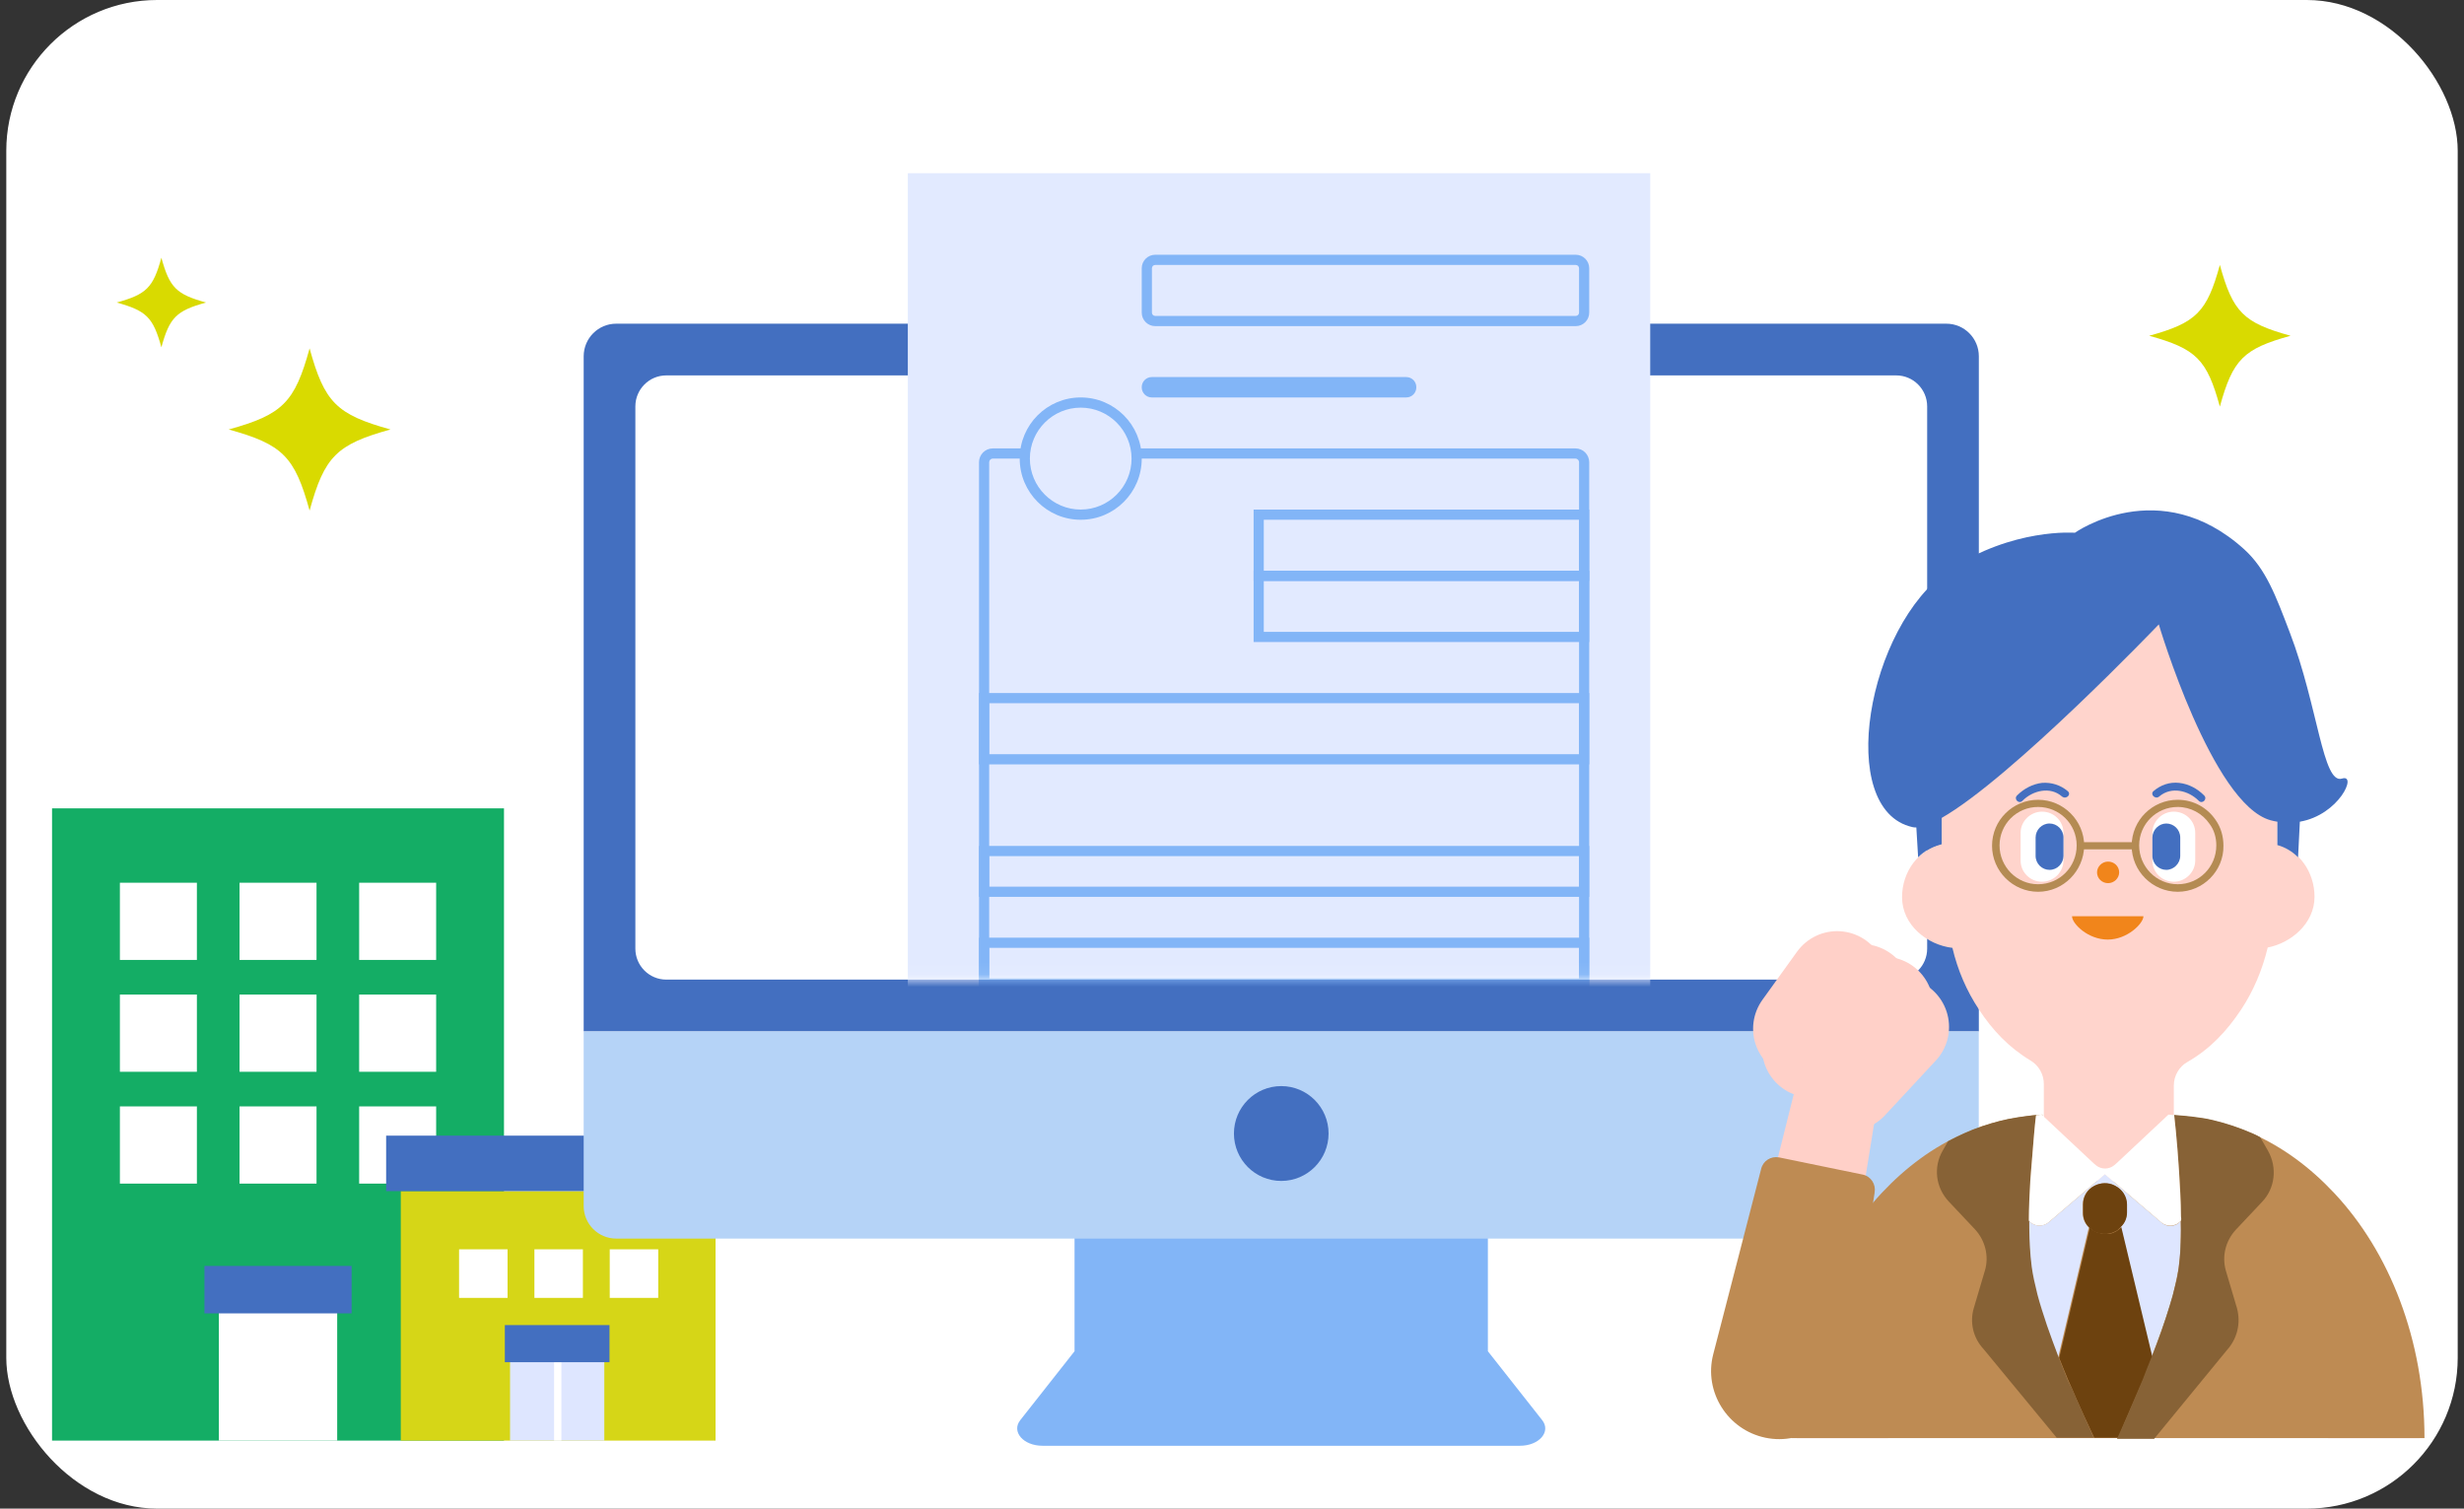 <svg width="196" height="120" viewBox="0 0 196 120" fill="none" xmlns="http://www.w3.org/2000/svg">
<rect x="0" y="0" width="196" height="120" fill="#333333" stroke="none"/>
<g clip-path="url(#clip0_1819_33789)">
<rect x="0.5" width="195" height="120" rx="12" fill="white"/>
<path d="M40.09 64.3H4.14V114.591H40.09V64.3Z" fill="#14AD65"/>
<path d="M15.662 70.215H9.537V76.354H15.662V70.215Z" fill="white"/>
<path d="M25.178 70.215H19.054V76.354H25.178V70.215Z" fill="white"/>
<path d="M34.694 70.215H28.569V76.354H34.694V70.215Z" fill="white"/>
<path d="M15.662 88.009H9.537V94.147H15.662V88.009Z" fill="white"/>
<path d="M25.178 88.009H19.054V94.147H25.178V88.009Z" fill="white"/>
<path d="M34.694 88.009H28.569V94.147H34.694V88.009Z" fill="white"/>
<path d="M15.662 79.112H9.537V85.251H15.662V79.112Z" fill="white"/>
<path d="M25.178 79.112H19.054V85.251H25.178V79.112Z" fill="white"/>
<path d="M34.694 79.112H28.569V85.251H34.694V79.112Z" fill="white"/>
<path d="M26.822 103.579H17.408V114.591H26.822V103.579Z" fill="white"/>
<path d="M27.969 100.698H16.262V104.468H27.969V100.698Z" fill="#436FC0"/>
<path d="M56.919 94.745H31.881V114.591H56.919V94.745Z" fill="#D6D617"/>
<path d="M48.07 107.495H40.572V114.591H48.07V107.495Z" fill="#DEE6FF"/>
<path d="M44.655 107.495H44.074V114.591H44.655V107.495Z" fill="white"/>
<path d="M48.483 105.401H40.157V108.355H48.483V105.401Z" fill="#436FC0"/>
<path d="M40.374 99.372H36.517V103.238H40.374V99.372Z" fill="white"/>
<path d="M46.366 99.372H42.509V103.238H46.366V99.372Z" fill="white"/>
<path d="M52.359 99.372H48.502V103.238H52.359V99.372Z" fill="white"/>
<path d="M58.086 90.331H30.716V94.745H58.086V90.331Z" fill="#436FC0"/>
<path d="M122.676 112.966L118.355 107.482V97.149H85.475V107.482L81.155 112.966C80.435 113.885 81.403 115 82.922 115H120.908C122.427 115 123.396 113.885 122.676 112.966Z" fill="#82B5F7"/>
<path d="M157.408 28.339C157.408 26.909 156.25 25.747 154.823 25.747H49.014C47.587 25.747 46.429 26.909 46.429 28.339V82.041H157.408V28.339Z" fill="#436FC0"/>
<path d="M49.014 98.521H154.816C156.243 98.521 157.402 97.36 157.402 95.93V82.048H46.429V95.93C46.429 97.36 47.587 98.521 49.014 98.521Z" fill="#B5D3F7"/>
<path d="M150.836 29.861H53.001C51.642 29.861 50.54 30.965 50.54 32.327V75.455C50.54 76.817 51.642 77.921 53.001 77.921H150.836C152.195 77.921 153.297 76.817 153.297 75.455V32.327C153.297 30.965 152.195 29.861 150.836 29.861Z" fill="white"/>
<path d="M101.918 93.935C103.997 93.935 105.682 92.246 105.682 90.163C105.682 88.08 103.997 86.391 101.918 86.391C99.84 86.391 98.154 88.08 98.154 90.163C98.154 92.246 99.84 93.935 101.918 93.935Z" fill="#436FC0"/>
<mask id="mask0_1819_33789" style="mask-type:luminance" maskUnits="userSpaceOnUse" x="50" y="-6" width="104" height="84">
<path d="M150.836 -5.264H53.001C51.642 -5.264 50.54 -3.353 50.54 -0.995V73.652C50.54 76.01 51.642 77.921 53.001 77.921H150.836C152.195 77.921 153.297 76.01 153.297 73.652V-0.995C153.297 -3.353 152.195 -5.264 150.836 -5.264Z" fill="white"/>
</mask>
<g mask="url(#mask0_1819_33789)">
<path d="M131.268 13.778H72.213V96.475H131.268V13.778Z" fill="#E2EAFF"/>
<path d="M125.345 21.075C125.489 21.075 125.606 21.192 125.606 21.337V24.867C125.606 25.011 125.49 25.129 125.345 25.129H91.891C91.747 25.129 91.629 25.012 91.629 24.867V21.337C91.629 21.192 91.746 21.075 91.891 21.075H125.345ZM125.345 20.264H91.891C91.299 20.264 90.82 20.744 90.82 21.337V24.867C90.82 25.46 91.299 25.94 91.891 25.94H125.345C125.936 25.94 126.415 25.46 126.415 24.867V21.337C126.415 20.744 125.936 20.264 125.345 20.264Z" fill="#82B5F7"/>
<path d="M111.864 29.993H91.619C91.178 29.993 90.82 30.351 90.82 30.793V30.814C90.82 31.256 91.178 31.614 91.619 31.614H111.864C112.305 31.614 112.662 31.256 112.662 30.814V30.793C112.662 30.351 112.305 29.993 111.864 29.993Z" fill="#82B5F7"/>
<path d="M125.606 41.343V45.397H100.528V41.343H125.606ZM126.415 40.532H99.719V46.208H126.415V40.532Z" fill="#82B5F7"/>
<path d="M125.606 46.208V50.261H100.528V46.208H125.606ZM126.415 45.397H99.719V51.072H126.415V45.397Z" fill="#82B5F7"/>
<path d="M125.606 55.937V59.991H78.686V55.937H125.606ZM126.415 55.127H77.877V60.802H126.415V55.127Z" fill="#82B5F7"/>
<path d="M125.606 68.098V70.531H78.686V68.098H125.606ZM126.415 67.288H77.877V71.341H126.415V67.288Z" fill="#82B5F7"/>
<path d="M125.606 75.395V77.827H78.686V75.395H125.606ZM126.415 74.584H77.877V78.638H126.415V74.584Z" fill="#82B5F7"/>
<path d="M125.318 36.478C125.477 36.478 125.606 36.608 125.606 36.768V81.592C125.606 81.752 125.477 81.882 125.318 81.882H78.973C78.814 81.882 78.685 81.752 78.685 81.592V36.768C78.685 36.608 78.814 36.478 78.973 36.478H125.318ZM125.318 35.668H78.973C78.367 35.668 77.876 36.16 77.876 36.768V81.592C77.876 82.2 78.367 82.692 78.973 82.692H125.318C125.924 82.692 126.415 82.2 126.415 81.592V36.768C126.415 36.16 125.924 35.668 125.318 35.668Z" fill="#82B5F7"/>
<path d="M85.967 40.938C83.513 40.938 81.517 38.938 81.517 36.479C81.517 34.019 83.513 32.02 85.967 32.02C88.421 32.02 90.416 34.02 90.416 36.479C90.416 38.937 88.42 40.938 85.967 40.938Z" fill="#E2EAFF"/>
<path d="M85.967 32.425C88.197 32.425 90.011 34.243 90.011 36.479C90.011 38.714 88.197 40.532 85.967 40.532C83.736 40.532 81.922 38.714 81.922 36.479C81.922 34.243 83.736 32.425 85.967 32.425ZM85.967 31.614C83.286 31.614 81.113 33.792 81.113 36.479C81.113 39.165 83.286 41.343 85.967 41.343C88.647 41.343 90.82 39.165 90.82 36.479C90.82 33.792 88.647 31.614 85.967 31.614Z" fill="#82B5F7"/>
</g>
<path d="M184.109 71.336C184.109 69.335 182.859 67.648 181.154 67.162V62.388V58.728C181.154 57.928 181.098 57.127 180.984 56.356C180.643 54.126 179.819 52.067 178.655 50.295C176.24 46.636 172.263 44.234 167.804 44.234C163.316 44.234 159.367 46.636 156.953 50.295C155.788 52.067 154.965 54.126 154.624 56.356C154.51 57.127 154.453 57.928 154.453 58.728V67.133C152.664 67.562 151.3 69.277 151.3 71.364C151.3 73.594 153.317 75.166 155.305 75.395C155.732 77.196 156.442 78.826 157.407 80.284C158.487 81.942 159.794 83.314 161.498 84.343C162.18 84.743 162.577 85.458 162.577 86.23V95.178C162.577 96.407 163.6 97.408 164.878 97.408H170.616C171.894 97.408 172.917 96.407 172.917 95.178V86.344C172.917 85.572 173.343 84.829 174.025 84.457C175.814 83.428 177.149 81.999 178.285 80.284C179.251 78.826 179.961 77.139 180.387 75.367C182.205 75.023 184.109 73.48 184.109 71.336Z" fill="#FFD4CC"/>
<path d="M167.69 70.249C168.173 70.249 168.57 69.849 168.57 69.392C168.57 68.906 168.173 68.534 167.69 68.534C167.207 68.534 166.809 68.934 166.809 69.392C166.809 69.878 167.207 70.249 167.69 70.249Z" fill="#F1851B"/>
<path d="M170.501 72.879C170.501 73.451 169.223 74.737 167.661 74.737C166.099 74.737 164.82 73.48 164.82 72.879H170.501Z" fill="#F1851B"/>
<path d="M164.48 62.931C163.912 62.444 163.173 62.216 162.435 62.273C161.696 62.359 160.986 62.73 160.446 63.274C160.162 63.559 160.588 63.988 160.872 63.702C161.696 62.873 163.088 62.53 164.025 63.359C164.366 63.617 164.792 63.188 164.48 62.931Z" fill="#436FC0"/>
<path d="M164.139 66.247C164.139 65.304 163.372 64.561 162.435 64.561C161.497 64.561 160.73 65.332 160.73 66.247V68.448C160.73 69.392 161.497 70.135 162.435 70.135C163.372 70.135 164.139 69.363 164.139 68.448V66.247Z" fill="white"/>
<path d="M164.139 66.619C164.139 65.99 163.628 65.504 163.031 65.504C162.406 65.504 161.923 66.019 161.923 66.619V68.077C161.923 68.706 162.435 69.192 163.031 69.192C163.656 69.192 164.139 68.677 164.139 68.077V66.619Z" fill="#436FC0"/>
<path d="M171.752 63.359C172.718 62.53 174.081 62.873 174.905 63.702C175.189 63.988 175.615 63.559 175.331 63.273C174.791 62.73 174.11 62.359 173.343 62.273C172.576 62.187 171.866 62.444 171.297 62.93C171.013 63.188 171.439 63.617 171.752 63.359Z" fill="#436FC0"/>
<path d="M171.212 68.448C171.212 69.392 171.979 70.135 172.916 70.135C173.854 70.135 174.621 69.363 174.621 68.448V66.247C174.621 65.304 173.854 64.561 172.916 64.561C171.979 64.561 171.212 65.332 171.212 66.247V68.448Z" fill="white"/>
<path d="M171.212 68.077C171.212 68.706 171.723 69.192 172.32 69.192C172.916 69.192 173.428 68.677 173.428 68.077V66.619C173.428 65.99 172.916 65.504 172.32 65.504C171.723 65.504 171.212 66.019 171.212 66.619V68.077Z" fill="#436FC0"/>
<path d="M162.122 70.935C160.106 70.935 158.458 69.277 158.458 67.276C158.458 65.246 160.106 63.617 162.122 63.617C164.139 63.617 165.787 65.275 165.787 67.276C165.758 69.277 164.139 70.935 162.122 70.935ZM162.122 64.188C160.418 64.188 159.055 65.56 159.055 67.247C159.055 68.934 160.418 70.335 162.122 70.335C163.827 70.335 165.19 68.962 165.19 67.247C165.19 65.532 163.798 64.188 162.122 64.188Z" fill="#B48B53"/>
<path d="M173.229 70.935C171.212 70.935 169.564 69.277 169.564 67.276C169.564 65.246 171.212 63.617 173.229 63.617C174.45 63.617 175.558 64.217 176.24 65.217C176.666 65.818 176.865 66.532 176.865 67.276C176.893 69.277 175.246 70.935 173.229 70.935ZM173.229 64.188C171.524 64.188 170.161 65.56 170.161 67.247C170.161 68.934 171.524 70.335 173.229 70.335C174.933 70.335 176.297 68.962 176.297 67.247C176.297 66.618 176.126 66.018 175.757 65.532C175.189 64.703 174.251 64.188 173.229 64.188Z" fill="#B48B53"/>
<path d="M169.735 67.561H165.729C165.559 67.561 165.445 67.419 165.445 67.276C165.445 67.104 165.587 66.99 165.729 66.99H169.735C169.905 66.99 170.019 67.133 170.019 67.276C170.019 67.419 169.877 67.561 169.735 67.561Z" fill="#B48B53"/>
<path d="M142.92 114.389H150.192V94.635C145.733 99.409 142.92 106.47 142.92 114.389Z" fill="#FF9198"/>
<path d="M192.459 114.389C192.459 106.47 189.647 99.409 185.188 94.635V114.389H192.459Z" fill="#FF9198"/>
<path d="M143.495 83.8L149.772 85.086L148.352 93.863C148.238 94.549 147.585 95.006 146.903 94.863L142.273 93.92C141.592 93.777 141.165 93.119 141.336 92.433L143.495 83.8Z" fill="#FFD0C8"/>
<path d="M151.931 84.486C151.363 87.316 148.607 89.117 145.795 88.545C142.983 87.974 141.165 85.201 141.733 82.399C142.301 79.569 145.057 77.768 147.869 78.34C150.709 78.883 152.527 81.656 151.931 84.486Z" fill="#FFD0C8"/>
<path d="M140.426 114.359C137.415 113.731 135.512 110.7 136.279 107.727L140.085 93.004C140.227 92.347 140.852 91.947 141.506 92.061L148.181 93.433C148.834 93.576 149.232 94.205 149.118 94.862L146.817 109.9C146.363 112.959 143.437 114.988 140.426 114.359Z" fill="#BE8B53"/>
<path d="M144.091 83.371L148.096 79.026" stroke="#FFD0C8" stroke-width="7.86" stroke-linecap="round" stroke-linejoin="round"/>
<path d="M143.381 81.827L146.136 77.996" stroke="#FFD0C8" stroke-width="7.86" stroke-linecap="round" stroke-linejoin="round"/>
<path d="M145.852 84.372L149.857 80.026" stroke="#FFD0C8" stroke-width="7.86" stroke-linecap="round" stroke-linejoin="round"/>
<path d="M147.073 86.029L151.107 81.684" stroke="#FFD0C8" stroke-width="7.86" stroke-linecap="round" stroke-linejoin="round"/>
<path d="M185.67 94.892C183.767 92.862 181.58 91.233 179.166 90.175C178.114 89.717 177.007 89.346 175.87 89.088C175.075 88.917 173.456 88.745 172.604 88.688H172.575V88.745C172.575 91.661 170.303 94.006 167.519 94.006C164.736 94.006 162.463 91.661 162.463 88.745V88.66H162.435C161.469 88.717 160.02 88.945 159.083 89.174C158.089 89.431 157.123 89.746 156.186 90.175C153.771 91.233 151.584 92.862 149.681 94.892C145.278 99.609 142.494 106.584 142.494 114.389H192.857C192.857 106.584 190.073 99.58 185.67 94.892Z" fill="#BE8B53"/>
<path d="M162.833 105.584C162.549 104.726 162.265 103.897 162.066 103.125C162.265 103.897 162.52 104.726 162.833 105.584Z" fill="#B1CFF1"/>
<path d="M171.922 97.236L167.434 93.405L162.946 97.236C162.463 97.636 161.753 97.55 161.384 97.093C161.384 98.179 161.412 99.237 161.497 100.18C161.526 100.438 161.554 100.695 161.583 100.924C161.668 101.581 161.838 102.296 162.037 103.096C162.236 103.868 162.52 104.697 162.804 105.555C163.088 106.355 163.401 107.184 163.713 108.013L166.156 97.636C165.843 97.322 165.673 96.921 165.673 96.493V95.806C165.673 95.177 166.014 94.606 166.582 94.32C167.065 94.062 167.661 94.062 168.173 94.291L168.229 94.32C168.798 94.606 169.167 95.177 169.167 95.806V96.464C169.167 96.893 168.996 97.322 168.684 97.607L171.155 107.928C171.667 106.584 172.178 105.212 172.576 103.925C172.746 103.382 172.888 102.868 173.002 102.353C173.115 101.867 173.2 101.381 173.286 100.952C173.314 100.724 173.342 100.466 173.371 100.209C173.428 99.694 173.456 99.123 173.456 98.551C173.484 98.093 173.484 97.607 173.456 97.121C173.115 97.579 172.405 97.665 171.922 97.236Z" fill="#DEE6FF"/>
<path d="M164.451 109.757C164.224 109.186 163.968 108.614 163.741 108.013C163.968 108.614 164.196 109.186 164.451 109.757Z" fill="#436FC0"/>
<path d="M170.133 110.558C170.246 110.3 170.36 110.043 170.474 109.786C170.701 109.243 170.928 108.699 171.127 108.128C171.155 108.071 171.184 107.985 171.212 107.928L168.741 97.607C168.684 97.665 168.627 97.722 168.57 97.779C168.514 97.836 168.428 97.865 168.372 97.922L168.315 97.951C168.116 98.065 167.889 98.151 167.661 98.151C167.576 98.151 167.519 98.151 167.434 98.151C167.349 98.151 167.264 98.151 167.179 98.122C167.065 98.093 166.951 98.065 166.838 98.036C166.753 98.008 166.667 97.951 166.582 97.922C166.44 97.836 166.326 97.75 166.241 97.636L163.798 108.013C164.026 108.614 164.281 109.185 164.508 109.757C164.622 110.015 164.736 110.272 164.849 110.529C165.275 111.558 166.241 113.645 166.582 114.36H168.514C168.769 113.645 169.707 111.558 170.133 110.558Z" fill="#6D420F"/>
<path d="M169.196 96.436V95.807C169.196 95.178 168.826 94.606 168.258 94.32L168.201 94.292C167.718 94.034 167.122 94.063 166.611 94.32C166.043 94.606 165.702 95.178 165.702 95.807V96.493C165.702 96.922 165.872 97.35 166.185 97.636C166.298 97.751 166.412 97.837 166.525 97.922C166.611 97.979 166.696 98.008 166.781 98.037C166.895 98.094 167.008 98.122 167.122 98.122C167.207 98.151 167.292 98.151 167.378 98.151C167.463 98.151 167.52 98.151 167.605 98.151C167.832 98.122 168.059 98.065 168.258 97.951L168.315 97.922C168.4 97.894 168.457 97.837 168.514 97.779C168.571 97.722 168.627 97.665 168.684 97.608C169.025 97.293 169.196 96.893 169.196 96.436Z" fill="#6D420F"/>
<path d="M173.484 98.551C173.456 99.123 173.427 99.694 173.399 100.209C173.456 99.694 173.484 99.123 173.484 98.551Z" fill="#80B1F3"/>
<path d="M173.03 102.353C172.916 102.839 172.774 103.382 172.604 103.925C172.774 103.354 172.916 102.839 173.03 102.353Z" fill="#80B1F3"/>
<path d="M173.314 100.953C173.342 100.724 173.371 100.467 173.399 100.209C173.371 100.467 173.342 100.695 173.314 100.953Z" fill="#80B1F3"/>
<path d="M171.126 108.128C170.899 108.7 170.672 109.243 170.473 109.786C170.672 109.243 170.899 108.671 171.126 108.128Z" fill="#80B1F3"/>
<path d="M164.451 109.7C164.224 109.129 163.968 108.528 163.741 107.928C163.429 107.099 163.116 106.27 162.832 105.441C162.548 104.583 162.264 103.725 162.065 102.954C161.866 102.153 161.696 101.41 161.611 100.752C161.582 100.524 161.554 100.266 161.526 99.98C161.44 99.037 161.412 97.951 161.412 96.836C161.412 95.778 161.469 94.72 161.526 93.662C161.554 93.034 161.611 92.433 161.668 91.862C161.753 90.661 161.866 89.546 161.98 88.688C161.043 88.774 159.907 88.945 159.14 89.146C158.145 89.403 157.18 89.717 156.242 90.146C155.816 90.346 155.39 90.546 154.964 90.775L154.538 91.518C153.771 92.834 153.97 94.463 155.021 95.578L157.094 97.779C157.918 98.665 158.231 99.923 157.89 101.067L157.009 104.04C156.668 105.183 156.952 106.413 157.776 107.299L163.599 114.36H166.553C166.156 113.445 165.218 111.416 164.821 110.444C164.679 110.215 164.565 109.958 164.451 109.7Z" fill="#876236"/>
<path d="M177.944 104.068L177.063 101.095C176.722 99.923 177.035 98.694 177.858 97.808L179.932 95.606C180.983 94.52 181.153 92.862 180.415 91.547L179.79 90.461C179.705 90.403 179.62 90.375 179.534 90.318C179.421 90.261 179.279 90.203 179.165 90.146C178.114 89.689 177.006 89.317 175.87 89.06C175.16 88.888 173.825 88.745 172.944 88.688C173.115 90.175 173.314 92.376 173.427 94.635C173.456 95.263 173.484 95.892 173.484 96.521C173.484 96.636 173.484 96.75 173.484 96.893C173.484 97.379 173.484 97.894 173.484 98.351C173.484 98.951 173.427 99.494 173.399 100.038C173.37 100.295 173.342 100.552 173.314 100.809C173.257 101.238 173.172 101.724 173.029 102.239C172.916 102.753 172.774 103.268 172.603 103.811C172.206 105.126 171.723 106.527 171.183 107.871C171.155 107.928 171.126 108.014 171.098 108.071C170.871 108.643 170.643 109.186 170.445 109.729C170.331 109.986 170.217 110.272 170.104 110.529C169.706 111.473 168.825 113.531 168.399 114.446H171.354L177.148 107.385C177.972 106.47 178.256 105.241 177.944 104.068Z" fill="#876236"/>
<path d="M173.484 96.75C173.484 96.15 173.456 95.521 173.428 94.892C173.314 92.49 173.115 90.146 172.945 88.688L172.49 88.66L168.372 92.519L168.173 92.691C167.747 93.034 167.15 93.034 166.724 92.691L166.525 92.519L162.406 88.66L161.952 88.717C161.838 89.632 161.753 90.832 161.639 92.205C161.583 92.776 161.554 93.377 161.497 93.977C161.441 95.006 161.384 96.064 161.384 97.093C161.753 97.55 162.463 97.636 162.946 97.236L167.434 93.405L171.922 97.236C172.405 97.636 173.115 97.55 173.484 97.093C173.513 97.007 173.513 96.893 173.484 96.75Z" fill="white"/>
<path d="M186.295 61.93C184.761 62.416 184.392 56.184 182.148 50.323C181.012 47.35 180.245 45.263 178.512 43.691C171.78 37.602 165.048 42.376 165.048 42.376C165.048 42.376 160.077 41.976 155.049 45.349C148.488 49.78 145.988 64.417 152.123 65.789C152.209 65.818 152.322 65.818 152.436 65.818L152.578 68.191C153.089 67.676 153.714 67.333 154.424 67.162V65.075C160.02 61.901 171.723 49.666 171.723 49.666C171.723 49.666 175.956 63.96 180.614 65.246C180.813 65.303 180.983 65.332 181.154 65.361V67.219C181.779 67.39 182.347 67.733 182.801 68.191L182.943 65.361C186.068 64.817 187.545 61.53 186.295 61.93Z" fill="#436FC0"/>
<path d="M31.063 34.162C26.769 35.348 25.81 36.314 24.627 40.612C23.444 36.309 22.48 35.348 18.191 34.162C22.485 32.976 23.444 32.01 24.627 27.712C25.81 32.015 26.774 32.976 31.063 34.162Z" fill="#D9DA00"/>
<path d="M16.392 24.064C14.021 24.719 13.49 25.25 12.837 27.627C12.184 25.25 11.654 24.719 9.282 24.064C11.654 23.409 12.184 22.878 12.837 20.501C13.49 22.878 14.021 23.409 16.392 24.064Z" fill="#D9DA00"/>
<path d="M182.203 26.708C178.454 27.744 177.614 28.586 176.58 32.343C175.547 28.586 174.706 27.744 170.958 26.708C174.706 25.672 175.547 24.83 176.58 21.073C177.614 24.83 178.454 25.672 182.203 26.708Z" fill="#D9DA00"/>
</g>
<defs>
<clipPath id="clip0_1819_33789">
<rect x="0.5" width="195" height="120" rx="12" fill="white"/>
</clipPath>
</defs>
</svg>
